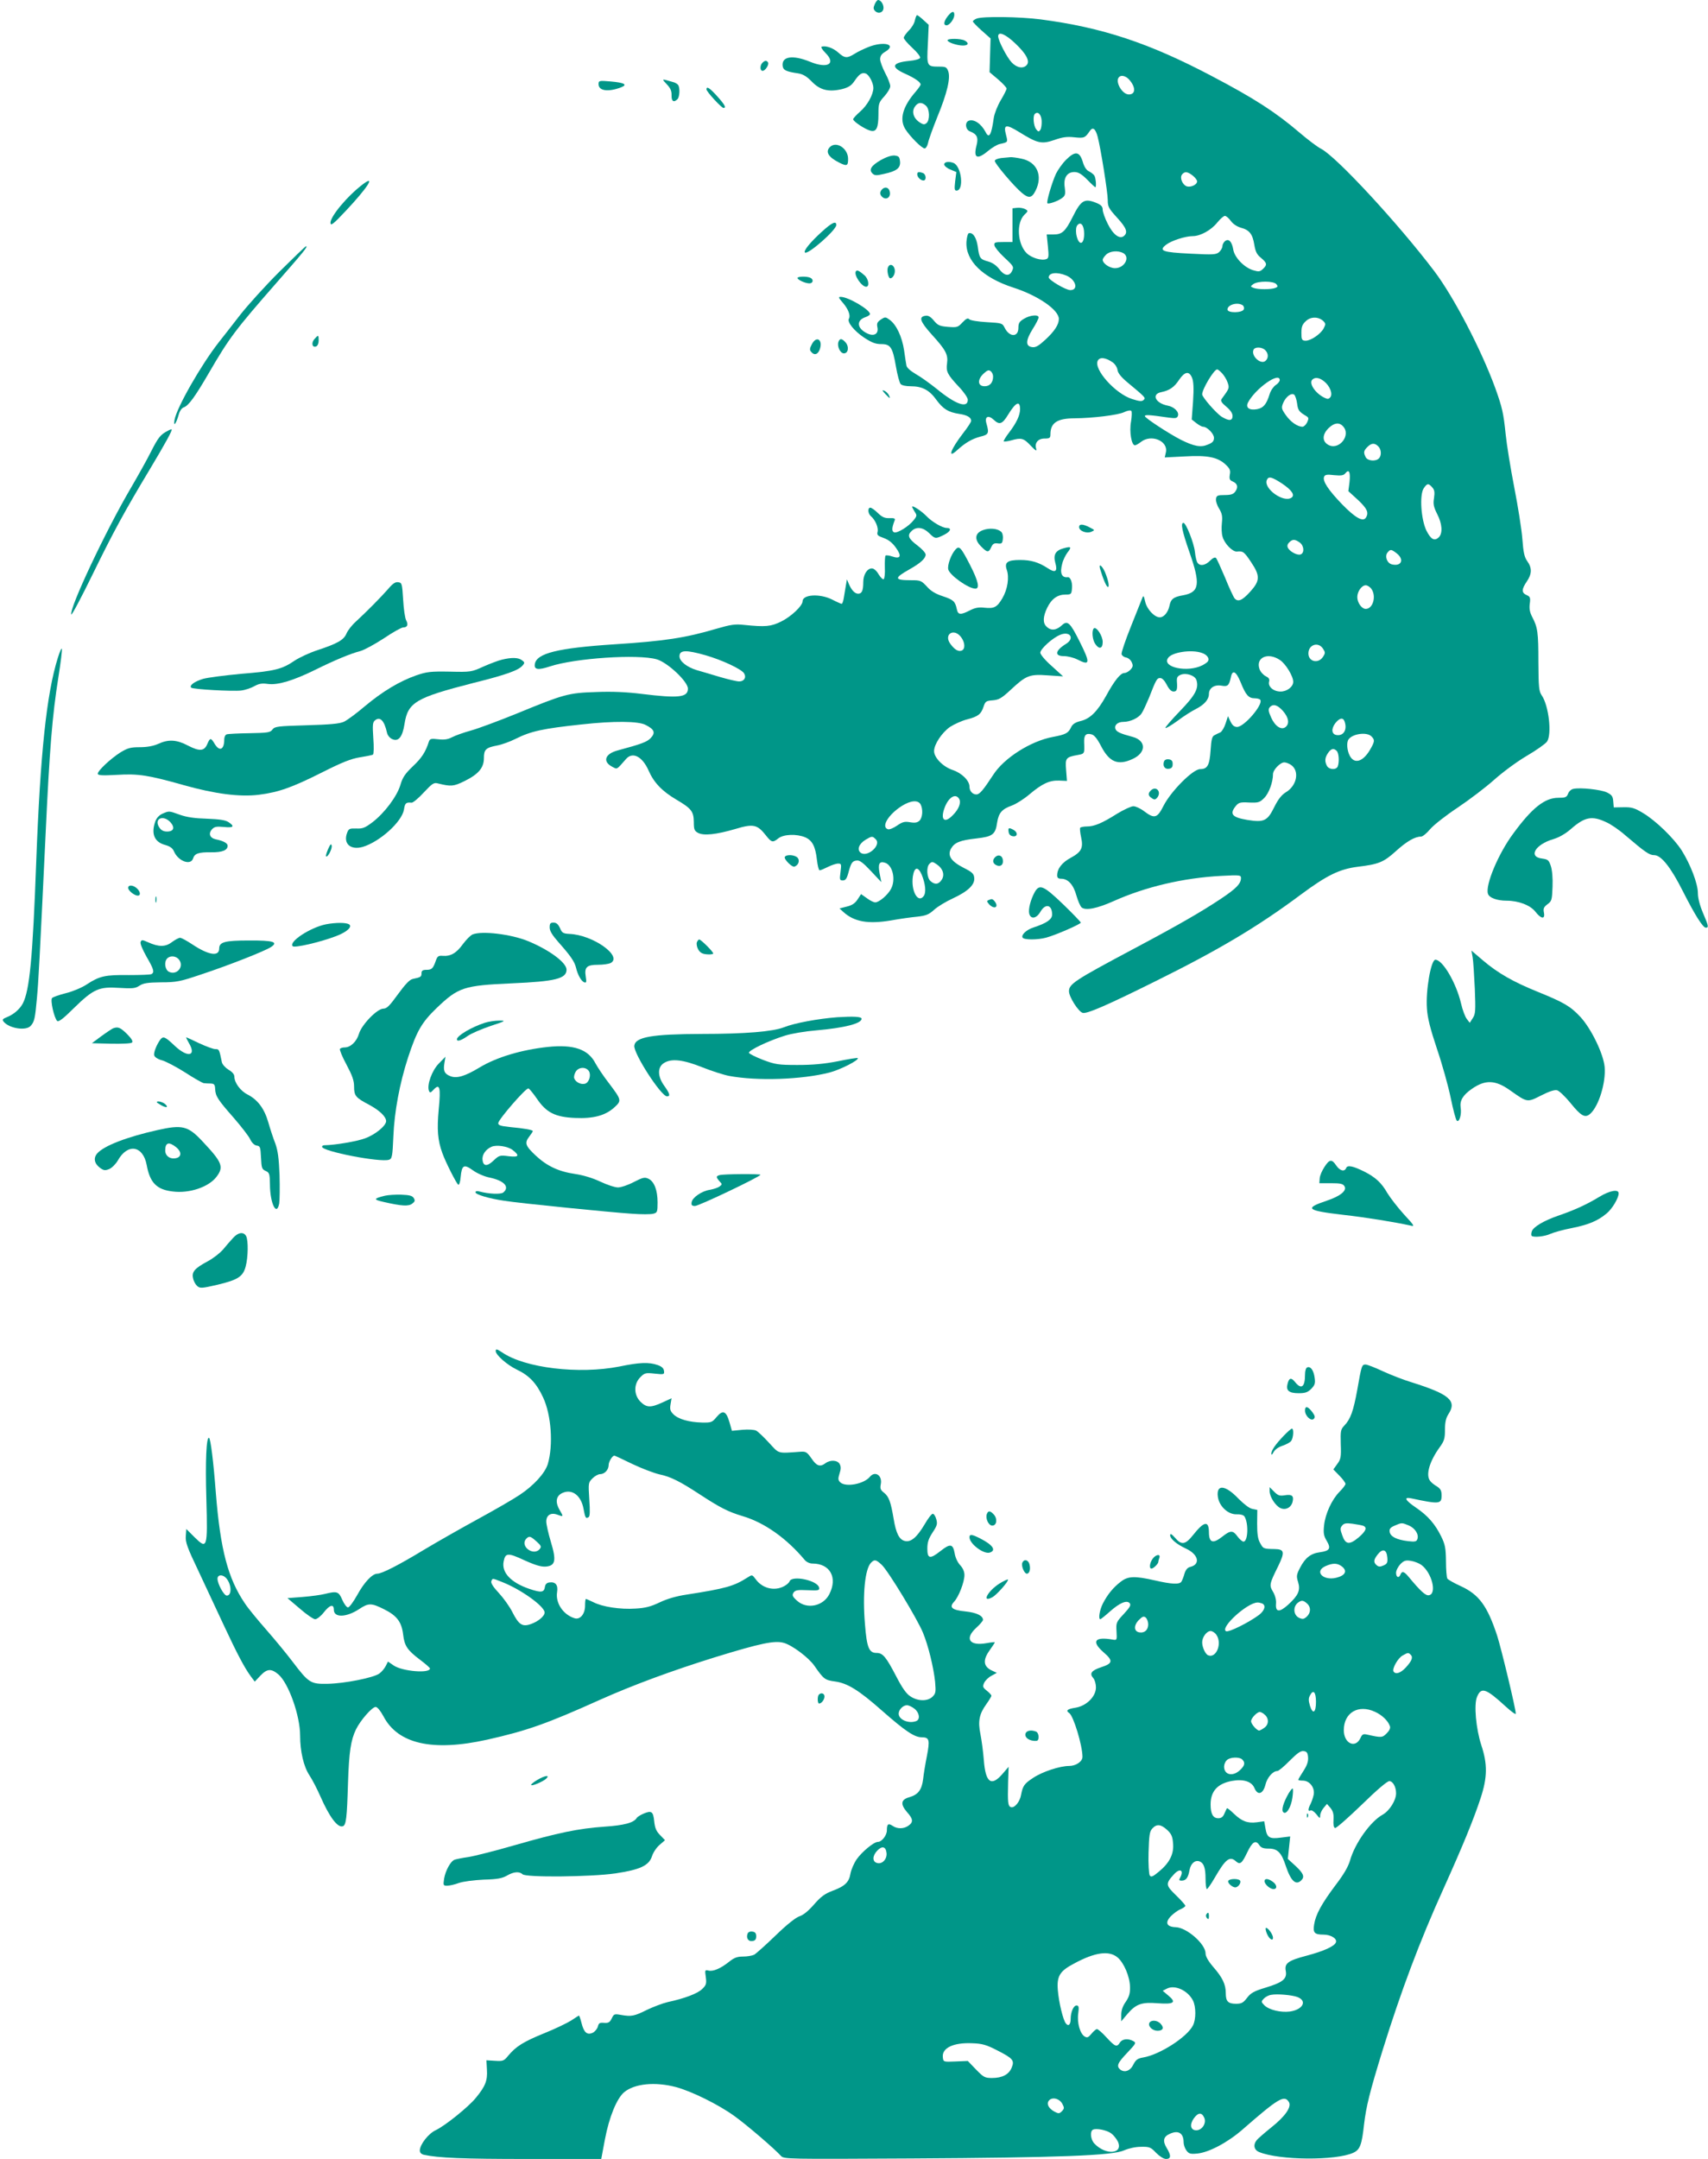 <?xml version="1.0" standalone="no"?>
<!DOCTYPE svg PUBLIC "-//W3C//DTD SVG 20010904//EN"
 "http://www.w3.org/TR/2001/REC-SVG-20010904/DTD/svg10.dtd">
<svg version="1.0" xmlns="http://www.w3.org/2000/svg"
 width="1013pt" height="1280pt" viewBox="0 0 1013 1280"
 preserveAspectRatio="xMidYMid meet">
<g transform="translate(0,1280) scale(0.1,-0.1)"
fill="#009688" stroke="none">
<path d="M5188 12775 c-9 -21 -9 -29 3 -41 20 -19 49 -8 49 20 0 22 -17 46
-32 46 -5 0 -14 -11 -20 -25z"/>
<path d="M5621 12704 c-24 -31 -27 -54 -7 -54 18 0 46 38 46 62 0 26 -15 22
-39 -8z"/>
<path d="M5426 12679 c-3 -17 -19 -44 -36 -60 -16 -17 -30 -36 -30 -43 0 -7
23 -34 51 -60 28 -25 49 -52 46 -59 -2 -7 -30 -15 -64 -18 -103 -10 -113 -37
-25 -76 58 -26 92 -50 92 -64 0 -5 -13 -23 -28 -41 -78 -89 -99 -165 -63 -223
26 -42 98 -115 115 -115 7 0 16 14 20 32 3 17 28 87 55 154 59 143 79 231 65
271 -9 25 -15 28 -54 28 -73 0 -74 2 -67 133 l5 115 -31 28 c-17 16 -34 29
-38 29 -4 0 -9 -14 -13 -31z m66 -506 c22 -20 24 -85 3 -103 -12 -10 -20 -9
-40 4 -37 24 -49 63 -30 92 18 28 41 31 67 7z"/>
<path d="M5793 12690 c-13 -5 -23 -13 -23 -17 0 -4 24 -29 52 -54 l53 -47 -3
-100 -3 -100 51 -43 c27 -23 50 -48 50 -54 0 -7 -16 -38 -35 -70 -19 -32 -37
-78 -41 -104 -14 -102 -28 -126 -49 -83 -26 49 -69 78 -100 66 -24 -10 -19
-53 8 -63 41 -16 51 -36 39 -82 -20 -77 3 -88 68 -34 23 19 54 38 69 41 50 11
49 10 38 53 -17 64 -2 67 78 18 108 -67 132 -73 208 -47 48 17 75 21 119 16
59 -6 63 -4 92 38 17 25 33 14 46 -34 18 -67 60 -330 60 -376 0 -40 6 -50 55
-104 56 -61 66 -88 41 -109 -25 -21 -64 7 -96 72 -17 33 -30 71 -30 84 0 18
-9 28 -35 39 -73 30 -93 19 -144 -84 -43 -85 -62 -102 -112 -102 l-41 0 7 -70
c6 -59 5 -71 -9 -76 -29 -11 -88 7 -117 35 -55 55 -62 179 -14 227 24 23 24
24 4 35 -11 5 -32 9 -47 7 l-27 -3 0 -100 0 -100 -55 0 c-49 0 -55 -2 -52 -20
2 -11 28 -43 58 -71 58 -54 59 -56 44 -85 -16 -29 -45 -23 -74 16 -17 22 -40
38 -66 45 -47 13 -52 19 -61 89 -8 54 -30 86 -54 78 -5 -2 -11 -24 -13 -50 -7
-112 96 -213 278 -272 146 -47 270 -132 270 -186 0 -33 -25 -72 -79 -122 -40
-37 -58 -48 -79 -45 -40 5 -40 38 2 106 20 31 36 63 36 70 0 19 -51 14 -87 -8
-27 -16 -33 -26 -33 -54 0 -57 -54 -56 -82 2 -13 26 -17 27 -105 32 -52 3 -97
10 -104 17 -9 9 -18 5 -41 -19 -27 -29 -32 -30 -85 -26 -49 4 -61 9 -84 37
-19 23 -34 32 -50 29 -42 -6 -32 -34 36 -110 84 -92 99 -120 92 -172 -7 -49 2
-66 69 -138 30 -31 54 -66 54 -78 0 -53 -72 -28 -185 65 -39 31 -94 71 -123
87 -32 19 -54 38 -56 51 -2 12 -9 53 -14 91 -12 79 -45 150 -84 179 -26 19
-28 19 -53 3 -22 -15 -26 -23 -21 -47 8 -40 -22 -56 -64 -34 -57 29 -62 75 -9
94 16 5 29 14 29 19 0 26 -129 102 -174 102 -15 0 -13 -5 13 -35 32 -37 47
-76 36 -94 -12 -20 30 -72 89 -112 46 -30 68 -39 102 -39 56 0 68 -18 88 -134
8 -48 21 -94 27 -102 7 -9 31 -14 61 -14 68 0 111 -23 152 -81 40 -54 70 -73
136 -83 47 -7 70 -21 70 -41 0 -7 -21 -39 -46 -71 -76 -98 -98 -159 -36 -102
47 43 87 66 135 79 51 12 54 20 38 77 -13 42 10 54 43 23 34 -32 51 -26 86 32
45 73 70 84 70 31 0 -36 -22 -82 -64 -137 -21 -27 -35 -51 -33 -54 3 -2 22 0
44 6 60 17 74 14 116 -31 28 -29 37 -35 33 -20 -12 35 10 62 49 62 30 0 35 3
35 25 0 68 40 95 144 95 107 1 256 19 292 36 20 10 39 13 44 8 4 -5 3 -34 -2
-64 -11 -59 3 -140 23 -140 6 0 22 9 36 20 61 48 162 6 148 -61 l-7 -31 118 6
c136 8 197 -4 245 -50 24 -23 28 -34 23 -58 -4 -26 -1 -33 18 -41 28 -12 33
-34 14 -60 -11 -15 -26 -20 -63 -20 -42 0 -48 -3 -51 -23 -2 -12 6 -38 19 -58
17 -29 20 -45 16 -84 -3 -27 -2 -64 4 -82 11 -41 59 -90 85 -88 36 4 43 -1 83
-61 56 -83 55 -112 -5 -178 -46 -51 -72 -62 -92 -38 -6 7 -32 62 -56 122 -25
59 -49 112 -54 117 -6 6 -19 0 -35 -16 -28 -28 -59 -34 -74 -13 -6 6 -13 36
-16 65 -6 54 -53 172 -68 172 -18 0 -8 -49 36 -175 66 -189 59 -236 -37 -254
-58 -10 -74 -22 -82 -63 -8 -38 -33 -68 -57 -68 -32 0 -77 48 -87 93 -8 35
-10 39 -17 22 -4 -11 -35 -87 -67 -168 -33 -82 -58 -156 -56 -165 2 -9 14 -18
26 -20 13 -2 28 -14 34 -28 9 -19 8 -28 -7 -44 -10 -11 -26 -20 -36 -20 -23 0
-59 -44 -109 -136 -52 -93 -95 -136 -152 -149 -31 -8 -47 -18 -56 -38 -16 -34
-33 -42 -107 -56 -131 -24 -291 -125 -355 -226 -59 -90 -80 -115 -99 -115 -23
0 -41 20 -41 46 0 36 -46 81 -100 99 -57 19 -110 73 -110 112 0 40 46 109 94
143 25 16 70 37 102 45 66 17 83 31 98 77 10 30 15 33 54 36 36 3 52 12 105
61 93 87 113 95 221 87 l91 -6 -67 61 c-38 33 -68 69 -68 79 0 22 71 87 117
106 59 25 89 -20 36 -53 -65 -40 -71 -73 -13 -73 23 0 58 -9 80 -20 76 -39 78
-22 12 109 -55 110 -71 125 -104 94 -33 -31 -66 -34 -92 -7 -22 21 -20 59 5
111 26 53 61 78 109 78 33 0 35 2 38 38 3 35 -10 68 -26 65 -36 -4 -47 25 -32
80 5 22 20 51 31 66 27 34 22 38 -24 25 -47 -13 -61 -38 -48 -86 15 -52 0 -62
-46 -31 -54 35 -98 48 -163 48 -75 0 -94 -14 -79 -58 16 -45 5 -116 -26 -169
-32 -54 -49 -62 -106 -56 -34 4 -56 0 -87 -16 -55 -28 -70 -27 -77 7 -10 47
-20 56 -83 77 -43 14 -72 31 -95 58 -33 35 -38 37 -93 37 -102 0 -103 12 -9
65 64 36 95 64 95 87 0 10 -22 34 -50 55 -53 40 -61 60 -32 86 28 26 67 21
102 -13 36 -36 39 -36 91 -10 38 20 45 40 13 40 -25 0 -88 37 -119 70 -29 30
-85 67 -85 55 0 -3 7 -16 15 -29 14 -21 14 -25 -6 -50 -29 -37 -97 -79 -116
-72 -15 6 -14 26 3 70 5 12 -1 15 -30 14 -29 -1 -44 6 -69 30 -18 18 -38 32
-45 32 -17 0 -15 -35 4 -51 25 -21 45 -67 39 -92 -5 -19 0 -24 37 -37 29 -11
51 -28 72 -58 36 -50 27 -68 -23 -51 -17 6 -35 8 -39 5 -3 -4 -5 -35 -4 -71 2
-35 -2 -66 -7 -69 -5 -3 -18 10 -30 29 -12 21 -28 35 -40 35 -28 0 -51 -37
-51 -81 0 -50 -8 -69 -30 -69 -20 0 -40 21 -56 59 l-11 26 -6 -35 c-3 -19 -9
-52 -12 -72 -3 -21 -9 -38 -13 -38 -4 0 -29 11 -56 25 -73 37 -176 31 -176
-10 0 -27 -68 -91 -127 -120 -61 -30 -93 -33 -220 -20 -53 6 -79 2 -165 -23
-183 -54 -307 -73 -603 -92 -337 -22 -464 -53 -473 -118 -5 -33 20 -36 90 -13
149 49 521 74 633 42 65 -19 185 -132 185 -174 0 -52 -55 -58 -275 -31 -88 11
-175 15 -270 11 -165 -5 -191 -13 -471 -128 -106 -43 -227 -88 -270 -100 -44
-12 -94 -30 -113 -40 -25 -13 -46 -16 -82 -12 -42 5 -49 3 -55 -13 -20 -63
-43 -98 -95 -147 -47 -45 -61 -66 -74 -110 -20 -68 -94 -167 -166 -222 -44
-33 -58 -39 -96 -37 -39 1 -45 -1 -54 -25 -25 -65 20 -105 93 -84 102 31 233
150 244 222 6 38 12 43 45 40 8 -1 41 26 72 60 51 54 60 61 85 54 77 -19 92
-18 157 14 83 41 115 79 115 136 0 51 11 62 78 75 28 5 77 23 109 39 92 46
160 61 393 86 190 21 336 20 379 -3 52 -26 60 -46 31 -77 -22 -24 -55 -36
-196 -74 -76 -20 -92 -66 -33 -97 31 -16 24 -20 82 46 39 45 97 15 134 -69 31
-71 80 -122 163 -171 90 -53 104 -70 105 -133 0 -44 3 -53 25 -65 34 -18 108
-10 221 23 106 32 130 27 180 -36 35 -45 42 -46 76 -19 31 24 107 27 158 6 42
-18 61 -53 70 -133 4 -35 11 -63 16 -63 6 0 27 9 49 20 22 11 49 20 61 20 19
0 20 -3 14 -50 -6 -46 -5 -50 14 -50 15 0 23 10 32 43 16 60 23 72 49 75 18 3
38 -12 85 -62 l62 -66 -10 51 c-11 57 -2 75 32 64 45 -14 65 -99 36 -154 -18
-36 -71 -81 -94 -81 -9 0 -32 11 -50 25 l-34 24 -21 -32 c-15 -23 -34 -35 -64
-42 l-43 -11 23 -21 c64 -58 146 -73 283 -50 50 9 119 19 154 22 53 6 70 13
100 40 20 19 70 49 111 68 91 42 133 82 128 123 -2 24 -13 34 -63 59 -74 38
-97 72 -75 113 21 37 53 50 151 61 96 11 113 23 123 95 9 56 28 79 87 100 25
9 71 38 104 66 76 64 119 84 176 82 l47 -2 -5 64 c-6 72 -2 77 70 90 39 7 40
8 37 72 -2 46 10 59 44 50 16 -4 34 -26 57 -71 49 -94 100 -115 186 -75 82 37
82 109 1 131 -72 19 -96 30 -102 46 -9 23 12 43 46 43 41 0 91 23 109 51 9 13
28 55 44 93 42 108 47 116 66 116 12 0 26 -15 39 -40 13 -26 27 -40 40 -40 20
0 24 11 20 62 -1 22 4 30 24 38 33 12 83 -5 92 -32 15 -49 -6 -89 -98 -184
-50 -52 -89 -97 -86 -100 4 -3 35 16 70 41 34 26 84 58 110 71 51 26 78 57 78
90 0 34 32 56 73 49 38 -7 46 -1 57 49 9 48 31 37 58 -29 30 -75 47 -95 83
-95 15 0 31 -4 34 -10 17 -28 -96 -160 -138 -160 -16 0 -28 9 -39 32 l-15 32
-14 -43 c-8 -25 -22 -48 -31 -53 -10 -4 -26 -12 -35 -17 -14 -6 -19 -25 -23
-88 -6 -91 -19 -113 -62 -113 -43 0 -173 -131 -217 -217 -37 -74 -54 -79 -115
-33 -22 17 -51 30 -64 30 -13 0 -56 -20 -96 -44 -90 -57 -136 -76 -180 -76
-19 0 -37 -4 -40 -8 -2 -4 0 -29 6 -56 14 -64 2 -87 -62 -122 -52 -28 -80 -65
-80 -104 0 -14 6 -20 24 -20 40 0 72 -34 90 -99 9 -32 23 -64 31 -71 24 -20
93 -6 191 38 188 84 411 137 636 149 112 6 118 5 118 -13 0 -33 -28 -62 -118
-122 -117 -78 -252 -156 -527 -302 -340 -181 -375 -204 -375 -247 0 -33 55
-120 81 -128 23 -8 143 44 429 186 378 187 610 325 865 515 155 115 229 151
337 165 125 15 154 27 226 92 64 58 113 87 150 87 10 0 34 20 54 44 20 24 94
82 165 129 70 47 167 121 215 164 48 43 134 107 192 141 58 34 112 72 121 85
30 42 11 213 -31 274 -17 25 -19 48 -20 198 0 177 -4 205 -37 268 -14 27 -18
49 -14 78 5 35 2 42 -19 51 -31 14 -30 34 1 80 31 45 32 81 3 121 -17 24 -23
51 -29 131 -4 56 -26 193 -48 306 -22 113 -45 255 -51 315 -13 126 -20 158
-62 275 -83 227 -246 540 -361 692 -216 285 -581 679 -672 726 -22 11 -80 55
-129 97 -138 118 -267 202 -519 334 -372 196 -649 288 -1015 336 -123 16 -344
19 -379 5z m227 -146 c67 -63 89 -106 70 -129 -20 -24 -59 -18 -90 15 -29 31
-80 130 -80 155 0 31 43 13 100 -41z m677 -216 c40 -45 39 -88 -2 -88 -40 0
-84 78 -58 103 13 14 40 7 60 -15z m-519 -243 c1 -22 -2 -47 -8 -55 -9 -13
-12 -12 -25 4 -15 20 -20 77 -8 90 18 18 38 -1 41 -39z m896 -326 c14 -11 26
-27 26 -34 0 -20 -37 -37 -61 -30 -26 9 -44 52 -28 71 16 19 32 17 63 -7z
m226 -269 c13 -18 36 -33 59 -40 51 -13 70 -38 80 -100 7 -42 15 -59 40 -79
36 -30 38 -41 11 -66 -17 -16 -25 -17 -58 -7 -53 16 -111 76 -118 124 -8 46
-27 66 -49 48 -8 -7 -15 -20 -15 -30 0 -9 -9 -25 -19 -34 -17 -16 -35 -17
-170 -10 -167 8 -191 17 -145 53 31 24 114 51 158 51 45 0 109 35 145 80 18
22 38 40 46 40 7 0 23 -13 35 -30z m-870 -76 c0 -71 -35 -72 -47 -1 -3 23 -1
43 7 52 20 24 40 -1 40 -51z m231 -114 c44 -24 9 -90 -48 -90 -32 0 -73 28
-73 50 0 6 9 19 20 30 22 22 70 26 101 10z m-336 -134 c56 -24 73 -86 23 -86
-27 0 -128 60 -128 75 0 29 50 34 105 11z m1245 -51 c10 -12 9 -16 -6 -22 -25
-10 -104 -10 -129 0 -20 8 -20 9 -1 23 27 19 120 19 136 -1z m-201 -124 c8 -5
11 -16 8 -25 -9 -22 -97 -23 -97 -1 0 28 58 45 89 26z m481 -96 c13 -14 13
-18 0 -43 -19 -34 -76 -72 -106 -72 -19 0 -24 6 -25 28 -2 52 2 67 28 90 29
26 75 25 103 -3z m-346 -171 c20 -20 20 -48 1 -64 -28 -23 -85 29 -71 65 7 20
50 19 70 -1z m-904 -73 c14 -10 26 -30 28 -45 2 -17 21 -41 54 -69 114 -95
114 -95 101 -108 -10 -10 -24 -9 -68 5 -100 31 -231 178 -204 228 12 23 48 18
89 -11z m-710 -83 c0 -36 -19 -58 -50 -58 -43 0 -45 41 -3 78 20 18 28 20 39
11 8 -6 14 -20 14 -31z m1358 19 c12 -13 27 -37 33 -55 11 -33 11 -34 -36 -98
-7 -10 0 -22 28 -45 24 -20 37 -39 37 -55 0 -30 -21 -31 -64 -5 -32 20 -116
116 -116 133 0 31 70 148 89 148 4 0 17 -10 29 -23z m-178 -27 c9 -22 11 -61
6 -139 l-8 -108 28 -22 c14 -11 32 -21 39 -21 24 0 65 -41 65 -66 0 -19 -8
-29 -37 -40 -41 -18 -81 -10 -158 28 -69 35 -215 130 -215 141 0 9 26 8 142
-9 39 -5 49 -4 54 10 9 23 -22 54 -60 61 -73 14 -99 68 -39 80 49 10 77 29
106 73 34 50 60 54 77 12z m520 -14 c0 -7 -11 -21 -24 -29 -13 -9 -30 -33 -36
-54 -19 -61 -37 -82 -75 -89 -46 -8 -69 9 -53 40 44 83 188 185 188 132z m262
-6 c35 -27 54 -75 38 -95 -10 -12 -16 -13 -39 -1 -52 27 -89 84 -68 105 16 16
41 13 69 -9z m-159 -132 c5 -40 11 -49 53 -74 16 -9 17 -15 7 -37 -7 -15 -20
-27 -28 -27 -30 0 -71 29 -99 69 -26 37 -27 43 -16 71 16 38 49 63 66 50 6 -6
14 -29 17 -52z m271 -134 c54 -54 -26 -151 -90 -109 -33 21 -31 60 5 96 33 32
62 37 85 13z m210 -120 c19 -18 21 -55 4 -72 -19 -19 -66 -15 -78 7 -14 28
-13 38 10 61 24 24 43 25 64 4z m-170 -211 l-7 -55 57 -52 c54 -51 66 -75 47
-105 -17 -27 -63 -1 -141 79 -82 85 -117 138 -107 163 5 13 17 15 59 10 42 -4
57 -2 67 11 22 27 31 8 25 -51z m-400 -10 c58 -39 78 -69 55 -84 -47 -31 -165
54 -146 104 10 25 28 21 91 -20z m890 -22 c14 -15 16 -29 11 -64 -6 -36 -2
-53 19 -95 30 -58 33 -113 10 -137 -26 -25 -47 -14 -74 39 -32 66 -42 212 -16
251 20 30 28 31 50 6z m-786 -327 c26 -18 30 -62 6 -71 -19 -7 -62 15 -75 38
-6 12 -4 22 7 33 19 20 34 20 62 0z m576 -65 c46 -36 28 -79 -29 -65 -29 7
-44 49 -25 71 16 20 22 19 54 -6z m-150 -211 c30 -43 9 -118 -34 -118 -24 0
-50 37 -50 70 0 33 26 70 50 70 10 0 26 -10 34 -22z m-2435 -284 c25 -32 27
-72 5 -81 -20 -8 -42 5 -67 39 -42 56 19 97 62 42z m2147 -69 c15 -23 15 -27
0 -50 -28 -42 -86 -28 -86 21 0 52 58 71 86 29z m-3661 -40 c97 -28 213 -82
228 -107 15 -24 1 -48 -29 -48 -14 0 -65 12 -113 26 -47 14 -110 33 -139 41
-58 18 -102 52 -102 82 0 38 39 39 155 6z m2943 14 c31 -10 47 -33 36 -50 -3
-5 -17 -15 -32 -23 -88 -45 -241 -13 -205 42 21 35 139 53 201 31z m463 -42
c34 -22 79 -96 79 -129 0 -30 -37 -58 -75 -58 -42 0 -76 29 -68 59 4 15 -2 23
-20 32 -14 7 -31 25 -37 42 -24 69 50 102 121 54z m18 -302 c34 -39 40 -75 16
-95 -25 -21 -63 4 -86 56 -16 36 -18 48 -9 60 20 23 46 16 79 -21z m365 -61
c18 -48 -4 -88 -46 -82 -31 4 -34 37 -8 71 24 30 45 35 54 11z m160 -90 c21
-21 20 -30 -9 -80 -42 -71 -93 -86 -120 -34 -16 31 -20 78 -7 96 23 34 109 46
136 18z m-206 -86 c13 -13 16 -66 6 -92 -9 -22 -51 -20 -64 3 -14 27 -13 48 6
76 18 27 34 31 52 13z m-271 -83 c52 -36 35 -124 -32 -163 -24 -15 -44 -40
-67 -86 -41 -84 -61 -93 -161 -77 -90 15 -106 35 -68 82 17 21 27 24 79 21 55
-2 63 0 90 27 28 28 52 94 52 141 0 26 43 70 67 70 10 0 28 -7 40 -15z m-1968
-202 c12 -22 -2 -60 -37 -95 -52 -55 -78 -27 -47 50 24 58 64 80 84 45z m-229
-32 c15 -29 12 -77 -6 -96 -13 -12 -26 -15 -56 -10 -33 6 -46 2 -78 -20 -22
-15 -46 -25 -55 -21 -40 15 4 87 84 138 53 33 96 36 111 9z m-266 -207 c35
-34 -49 -109 -89 -80 -24 18 -11 53 28 77 39 23 41 23 61 3z m364 -150 c35
-24 46 -62 27 -90 -18 -28 -41 -31 -67 -7 -21 19 -25 82 -6 101 15 15 19 15
46 -4z m-91 -61 c22 -54 27 -105 11 -126 -34 -45 -76 32 -64 117 9 57 31 61
53 9z"/>
<path d="M5620 12561 c0 -12 56 -31 91 -31 33 0 38 15 10 30 -24 12 -101 13
-101 1z"/>
<path d="M5150 12521 c-25 -10 -61 -27 -80 -39 -46 -29 -60 -28 -99 7 -30 27
-74 42 -98 34 -6 -2 5 -19 23 -37 65 -65 12 -95 -92 -52 -103 42 -170 32 -162
-26 3 -24 22 -33 92 -43 29 -5 51 -18 81 -49 49 -51 101 -63 180 -44 38 10 55
21 73 48 28 41 44 52 67 44 20 -8 45 -56 45 -86 -1 -40 -36 -103 -79 -140 -22
-19 -41 -40 -41 -45 0 -13 71 -60 103 -68 35 -9 47 17 47 99 0 61 2 69 35 105
19 21 35 48 35 60 0 12 -13 47 -30 78 -16 31 -30 68 -30 82 0 19 9 32 30 44
72 43 -7 65 -100 28z"/>
<path d="M4522 12428 c-16 -16 -15 -48 1 -48 16 0 40 38 32 50 -8 13 -19 12
-33 -2z"/>
<path d="M3954 12301 c22 -23 30 -40 29 -66 -1 -36 13 -45 35 -23 13 13 16 67
4 84 -4 6 -18 15 -32 18 -68 20 -67 20 -36 -13z"/>
<path d="M3550 12301 c0 -40 57 -48 133 -19 42 16 20 28 -61 35 -69 6 -72 5
-72 -16z"/>
<path d="M4190 12270 c0 -13 89 -110 101 -110 18 0 8 19 -37 69 -45 50 -64 62
-64 41z"/>
<path d="M4922 11928 c-28 -28 -9 -60 55 -92 46 -23 53 -20 53 22 0 62 -70
108 -108 70z"/>
<path d="M6322 11852 c-21 -21 -47 -58 -59 -82 -24 -52 -58 -168 -51 -175 7
-8 71 16 91 34 15 12 17 24 12 59 -9 57 13 92 57 92 23 0 42 -11 76 -45 24
-25 46 -45 48 -45 8 0 3 55 -5 68 -4 8 -19 19 -32 26 -16 7 -29 27 -38 59 -19
60 -45 63 -99 9z"/>
<path d="M5224 11851 c-57 -33 -72 -57 -50 -79 13 -13 23 -14 69 -3 75 16 99
35 95 74 -3 27 -7 32 -33 35 -19 1 -49 -9 -81 -27z"/>
<path d="M5938 11863 c-22 -3 -38 -10 -38 -17 0 -16 114 -151 160 -189 41 -35
60 -32 82 13 44 88 9 170 -83 189 -27 6 -58 10 -67 9 -9 -1 -34 -3 -54 -5z"/>
<path d="M5600 11825 c0 -8 16 -22 36 -30 l36 -15 -7 -55 c-5 -45 -4 -55 8
-55 46 0 30 145 -18 164 -29 11 -55 6 -55 -9z"/>
<path d="M5440 11767 c0 -17 20 -37 37 -37 19 0 16 37 -3 44 -24 9 -34 7 -34
-7z"/>
<path d="M2154 11709 c-93 -70 -194 -191 -194 -230 1 -20 16 -9 91 71 127 135
180 216 103 159z"/>
<path d="M5232 11678 c-16 -16 -15 -33 2 -47 22 -18 48 -2 44 28 -3 28 -27 38
-46 19z"/>
<path d="M4872 11424 c-65 -59 -108 -111 -98 -121 16 -16 186 133 186 163 0
27 -27 14 -88 -42z"/>
<path d="M1656 11188 c-84 -84 -189 -200 -234 -258 -45 -58 -101 -130 -125
-160 -104 -133 -249 -386 -262 -460 -8 -45 10 -22 25 32 6 22 18 39 30 43 28
9 67 63 149 204 120 207 157 256 405 539 157 179 184 212 171 212 -4 0 -75
-69 -159 -152z"/>
<path d="M5266 11214 c-7 -18 3 -64 14 -64 17 0 32 31 26 55 -7 28 -31 33 -40
9z"/>
<path d="M5076 11191 c-13 -21 34 -91 61 -91 21 0 15 45 -9 67 -32 28 -46 35
-52 24z"/>
<path d="M4730 11152 c0 -11 46 -32 70 -32 24 0 27 25 4 34 -23 9 -74 7 -74
-2z"/>
<path d="M1865 10790 c-20 -22 -14 -53 10 -44 9 4 15 18 15 35 0 34 -2 35 -25
9z"/>
<path d="M4815 10759 c-13 -24 -14 -34 -4 -45 18 -22 38 -17 50 12 22 59 -18
87 -46 33z"/>
<path d="M4973 10774 c-10 -26 10 -69 32 -69 27 0 32 41 9 66 -21 23 -33 24
-41 3z"/>
<path d="M5249 10466 c29 -31 35 -33 22 -7 -6 10 -18 22 -28 25 -13 5 -11 1 6
-18z"/>
<path d="M994 10245 c-42 -21 -56 -39 -99 -124 -24 -48 -78 -144 -120 -216
-147 -250 -365 -712 -352 -748 2 -7 58 98 124 233 123 252 192 379 343 630 89
149 134 230 128 234 -2 2 -13 -2 -24 -9z"/>
<path d="M6400 9675 c0 -23 45 -40 72 -28 23 10 22 10 -9 26 -40 21 -63 22
-63 2z"/>
<path d="M5830 9657 c-48 -17 -53 -56 -11 -97 36 -37 45 -37 60 -4 9 20 17 25
39 22 24 -3 27 1 30 28 2 17 -3 36 -11 42 -22 19 -69 23 -107 9z"/>
<path d="M5667 9542 c-26 -28 -49 -93 -43 -118 9 -35 120 -114 161 -114 27 0
17 45 -31 139 -55 107 -65 118 -87 93z"/>
<path d="M6524 9429 c17 -58 38 -109 47 -109 10 0 3 38 -17 87 -17 39 -39 56
-30 22z"/>
<path d="M2302 9308 c-42 -48 -127 -134 -190 -192 -24 -21 -49 -53 -57 -72
-16 -38 -52 -59 -173 -99 -46 -15 -106 -43 -135 -62 -74 -51 -119 -62 -317
-78 -96 -9 -198 -22 -226 -30 -50 -15 -83 -39 -70 -52 10 -10 245 -23 296 -17
25 3 60 15 79 26 27 15 45 18 80 13 59 -8 151 20 281 84 113 56 209 96 267
111 23 6 85 40 139 75 53 36 105 65 115 65 25 0 32 16 18 42 -7 13 -15 68 -18
123 -6 95 -7 100 -29 103 -17 3 -33 -8 -60 -40z"/>
<path d="M6487 9074 c-13 -13 -8 -69 9 -92 23 -34 44 -28 44 12 0 36 -38 94
-53 80z"/>
<path d="M343 8900 c-67 -214 -104 -567 -128 -1206 -21 -572 -39 -765 -80
-844 -18 -33 -53 -64 -93 -80 -27 -11 -30 -15 -20 -28 34 -40 133 -55 160 -24
22 24 26 43 37 164 9 97 16 225 51 963 24 515 40 711 76 938 14 87 23 163 21
170 -2 7 -13 -17 -24 -53z"/>
<path d="M2977 8889 c-22 -5 -71 -24 -110 -41 -70 -32 -75 -33 -200 -30 -114
2 -136 -1 -198 -22 -100 -35 -201 -96 -305 -183 -49 -42 -105 -83 -124 -92
-26 -12 -82 -17 -222 -21 -172 -5 -188 -7 -202 -25 -13 -18 -27 -20 -136 -22
-67 -1 -128 -4 -136 -7 -8 -3 -14 -16 -14 -30 0 -61 -28 -74 -57 -26 -22 37
-27 37 -43 0 -18 -44 -46 -46 -114 -11 -68 36 -116 39 -177 11 -29 -13 -66
-20 -110 -20 -55 0 -72 -5 -115 -31 -58 -37 -134 -108 -134 -126 0 -10 24 -12
113 -7 127 8 188 -2 397 -61 185 -52 332 -71 445 -57 119 15 199 44 380 135
115 58 166 78 219 87 38 6 73 13 78 16 5 3 6 47 2 98 -5 77 -4 94 10 105 30
25 55 -1 71 -72 3 -16 16 -32 31 -39 37 -17 61 12 73 89 20 129 66 156 405
243 201 50 272 76 296 105 13 15 12 19 -5 31 -21 16 -61 17 -118 3z"/>
<path d="M6904 8286 c-10 -26 4 -48 28 -44 17 2 23 10 23 28 0 18 -6 26 -23
28 -13 2 -25 -3 -28 -12z"/>
<path d="M6825 8113 c-18 -18 -16 -32 9 -47 13 -9 20 -7 31 7 25 35 -10 70
-40 40z"/>
<path d="M9332 8123 c-13 -2 -27 -15 -32 -29 -8 -21 -16 -24 -58 -24 -80 0
-156 -60 -267 -212 -88 -118 -167 -306 -150 -357 7 -24 54 -41 110 -41 72 0
141 -27 171 -65 34 -44 59 -47 51 -6 -5 25 -1 33 21 50 25 18 27 25 30 103 2
51 -2 98 -10 123 -12 36 -17 40 -53 45 -83 10 -39 84 68 115 33 10 71 31 104
60 82 72 125 80 208 41 28 -12 79 -47 113 -77 121 -103 144 -119 173 -119 41
0 98 -71 170 -214 73 -144 119 -216 136 -216 18 0 17 9 -17 88 -19 45 -30 88
-30 117 0 56 -44 170 -96 253 -47 73 -154 177 -230 222 -50 30 -67 35 -116 34
l-57 -1 -3 36 c-2 30 -9 39 -38 53 -36 17 -157 30 -198 21z"/>
<path d="M964 7976 c-20 -9 -35 -25 -43 -46 -26 -75 -5 -123 60 -140 28 -8 43
-19 51 -38 25 -58 99 -85 113 -42 9 30 33 38 107 37 67 -1 98 12 98 39 0 15
-26 29 -71 38 -35 8 -44 34 -22 59 15 16 27 18 71 14 57 -6 66 3 27 29 -18 12
-54 17 -128 20 -72 2 -119 9 -159 23 -67 24 -64 24 -104 7z m46 -50 c29 -32
21 -56 -19 -56 -21 0 -35 7 -46 24 -34 51 21 78 65 32z"/>
<path d="M5982 7868 c2 -15 11 -24 26 -26 28 -4 30 23 3 38 -28 15 -33 13 -29
-12z"/>
<path d="M1946 7766 c-9 -21 -15 -40 -12 -43 9 -9 38 46 33 64 -3 13 -8 8 -21
-21z"/>
<path d="M4655 7720 c-8 -13 42 -63 57 -58 23 8 33 35 19 52 -15 18 -66 22
-76 6z"/>
<path d="M5902 7718 c-17 -17 -15 -36 6 -47 25 -13 44 1 40 30 -3 27 -27 36
-46 17z"/>
<path d="M760 7536 c0 -16 37 -46 57 -46 19 0 16 24 -5 43 -23 21 -52 22 -52
3z"/>
<path d="M6138 7513 c-25 -45 -40 -102 -34 -129 9 -36 43 -31 67 11 30 51 69
41 69 -17 0 -29 -32 -51 -111 -77 -41 -13 -74 -44 -64 -60 8 -14 89 -14 140 0
56 15 205 80 205 89 0 4 -47 53 -105 109 -115 110 -139 121 -167 74z"/>
<path d="M922 7465 c0 -16 2 -22 5 -12 2 9 2 23 0 30 -3 6 -5 -1 -5 -18z"/>
<path d="M5862 7463 c-10 -4 -9 -9 4 -24 20 -22 44 -25 44 -6 0 13 -20 38 -29
36 -4 0 -12 -3 -19 -6z"/>
<path d="M1933 7320 c-93 -19 -223 -104 -197 -130 11 -11 160 23 255 59 67 25
101 57 79 71 -18 11 -79 11 -137 0z"/>
<path d="M3260 7301 c0 -20 15 -45 53 -88 70 -79 94 -113 103 -149 10 -43 31
-81 49 -88 13 -4 14 1 9 34 -9 56 6 70 73 70 30 0 63 5 74 10 75 40 -105 168
-244 173 -37 2 -44 6 -56 35 -11 23 -21 32 -38 32 -19 0 -23 -5 -23 -29z"/>
<path d="M2803 7260 c-12 -5 -38 -31 -58 -58 -38 -53 -73 -73 -120 -69 -25 2
-31 -3 -40 -28 -16 -47 -24 -55 -56 -55 -22 0 -29 -5 -29 -20 0 -21 -4 -24
-52 -34 -19 -4 -44 -31 -88 -91 -49 -68 -66 -85 -86 -85 -37 0 -129 -95 -145
-149 -14 -47 -50 -81 -85 -81 -12 0 -25 -4 -28 -9 -3 -5 14 -47 39 -93 34 -64
45 -94 45 -130 0 -55 9 -66 91 -109 61 -33 99 -70 99 -96 0 -27 -64 -80 -125
-102 -48 -18 -177 -40 -242 -41 -7 0 -13 -4 -13 -9 0 -27 344 -94 397 -77 18
6 21 19 26 139 6 146 37 313 87 467 52 158 81 208 169 293 130 124 160 134
446 147 259 11 325 28 325 81 0 42 -103 118 -230 170 -101 41 -272 61 -327 39z"/>
<path d="M1019 7214 c-38 -29 -78 -29 -142 0 -33 15 -38 15 -43 1 -4 -9 12
-46 35 -87 43 -74 48 -92 30 -103 -6 -4 -67 -6 -136 -6 -139 2 -173 -6 -248
-55 -28 -19 -83 -42 -123 -52 -40 -10 -77 -23 -83 -29 -12 -12 12 -118 30
-136 8 -8 38 15 99 76 117 114 149 128 269 120 80 -5 96 -3 120 13 23 15 48
19 128 20 91 0 112 4 242 48 160 53 371 136 410 161 46 30 14 40 -130 39 -144
0 -177 -9 -177 -48 0 -49 -63 -39 -158 24 -33 22 -66 40 -74 40 -8 0 -30 -12
-49 -26z m44 -105 c30 -42 -16 -94 -62 -70 -23 13 -29 59 -9 79 19 19 55 14
71 -9z"/>
<path d="M4133 7213 c-3 -9 0 -28 8 -42 11 -19 24 -27 52 -29 20 -2 37 1 37 5
0 11 -73 83 -83 83 -4 0 -10 -7 -14 -17z"/>
<path d="M8734 7125 c4 -22 9 -106 13 -187 5 -131 4 -150 -12 -174 l-18 -28
-17 22 c-10 12 -26 54 -35 94 -29 122 -109 258 -152 258 -26 0 -58 -183 -50
-289 3 -55 20 -121 60 -241 31 -91 67 -221 81 -289 14 -69 30 -129 36 -135 14
-14 30 36 23 77 -6 42 13 74 66 111 80 56 140 54 228 -9 102 -72 100 -72 183
-30 47 24 80 35 95 31 12 -3 48 -37 79 -75 63 -78 87 -92 118 -64 50 45 93
184 85 277 -7 78 -80 228 -144 297 -59 63 -96 85 -251 148 -146 59 -238 111
-328 188 l-67 57 7 -39z"/>
<path d="M4965 6769 c-114 -9 -252 -34 -317 -60 -65 -25 -228 -39 -483 -39
-299 -1 -397 -18 -403 -70 -5 -46 159 -300 194 -300 21 0 17 16 -16 62 -40 55
-42 110 -3 135 44 29 114 21 229 -25 55 -22 127 -45 159 -51 166 -31 430 -22
594 20 66 17 179 75 168 86 -3 2 -56 -6 -118 -19 -82 -16 -149 -22 -239 -22
-114 0 -132 3 -204 30 -44 17 -82 36 -84 42 -4 14 114 71 214 102 38 12 121
26 184 31 171 15 270 41 270 69 0 13 -49 15 -145 9z"/>
<path d="M2875 6736 c-77 -25 -165 -76 -165 -98 0 -15 24 -8 64 20 21 15 82
41 135 59 91 30 94 32 51 32 -25 0 -63 -6 -85 -13z"/>
<path d="M670 6703 c-8 -4 -40 -25 -70 -47 l-55 -41 114 -3 c66 -1 118 1 124
7 7 7 -3 24 -30 51 -40 39 -53 44 -83 33z"/>
<path d="M952 6638 c-22 -29 -43 -80 -37 -96 3 -10 23 -23 48 -29 23 -7 84
-39 136 -72 52 -34 102 -62 110 -63 9 -1 27 -2 41 -2 20 -1 25 -6 26 -32 2
-43 15 -63 109 -170 46 -53 91 -111 99 -129 10 -21 25 -35 39 -37 20 -3 22 -9
25 -71 3 -61 5 -69 27 -79 23 -10 25 -17 26 -82 1 -112 40 -191 55 -111 3 19
4 95 2 168 -4 100 -10 145 -25 187 -12 30 -31 88 -42 127 -24 82 -63 133 -123
164 -42 21 -78 70 -78 106 0 13 -12 28 -35 41 -19 12 -36 31 -39 44 -16 77
-16 78 -39 78 -12 0 -55 16 -96 35 -40 19 -74 35 -76 35 -3 0 5 -16 16 -35 46
-78 -9 -87 -85 -15 -56 53 -67 58 -84 38z"/>
<path d="M3250 6593 c-158 -17 -305 -61 -406 -122 -86 -52 -136 -67 -174 -51
-35 14 -42 32 -34 79 l6 36 -40 -41 c-40 -41 -71 -126 -58 -161 6 -14 9 -13
27 6 37 40 44 15 31 -116 -11 -121 -6 -183 21 -258 19 -54 84 -182 95 -189 5
-3 12 17 14 45 7 72 19 79 72 41 24 -18 68 -37 97 -43 89 -18 124 -56 84 -89
-15 -12 -86 -9 -142 6 -14 4 -23 2 -23 -5 0 -13 80 -37 170 -50 85 -14 633
-69 759 -77 54 -4 110 -4 125 0 24 6 26 10 26 67 0 73 -20 125 -55 141 -22 10
-33 7 -86 -20 -34 -18 -76 -32 -94 -32 -18 0 -66 16 -106 35 -47 22 -102 38
-149 45 -97 14 -167 47 -235 111 -60 57 -65 73 -35 112 11 14 20 28 20 31 0 7
-49 16 -135 24 -55 6 -70 10 -70 23 0 21 165 211 179 206 6 -2 29 -30 51 -62
55 -81 108 -108 225 -113 109 -5 180 14 233 62 45 41 44 44 -33 146 -32 41
-66 93 -78 115 -43 84 -129 114 -282 98z m243 -144 c14 -23 1 -67 -23 -74 -23
-7 -55 8 -64 31 -4 9 1 28 9 41 18 28 61 29 78 2z m-454 -466 c45 -35 39 -45
-22 -38 -52 7 -57 5 -88 -24 -39 -38 -63 -37 -67 2 -4 31 19 63 53 78 30 13
95 3 124 -18z"/>
<path d="M930 6265 c0 -2 14 -11 30 -20 17 -9 30 -11 30 -6 0 6 -9 15 -19 21
-21 11 -41 13 -41 5z"/>
<path d="M934 6100 c-183 -41 -317 -93 -357 -138 -24 -27 -18 -60 15 -85 23
-17 31 -18 56 -8 16 7 39 30 51 51 58 103 149 89 171 -27 19 -105 59 -146 154
-157 98 -13 214 26 260 87 45 59 34 86 -84 211 -85 91 -119 99 -266 66z m110
-101 c33 -26 34 -57 2 -65 -36 -9 -66 12 -66 45 0 47 21 54 64 20z"/>
<path d="M7855 5881 c-14 -21 -27 -51 -28 -67 l-2 -29 69 0 c55 0 71 -3 80
-18 16 -26 -25 -59 -106 -86 -134 -45 -119 -58 94 -83 142 -16 307 -43 403
-64 27 -7 25 -2 -39 67 -37 41 -81 98 -98 126 -34 60 -71 94 -137 127 -66 33
-100 40 -107 21 -10 -24 -37 -17 -59 15 -26 39 -40 38 -70 -9z"/>
<path d="M4268 5833 c-22 -6 -22 -12 -1 -36 17 -18 17 -19 0 -32 -10 -7 -35
-15 -56 -19 -49 -7 -105 -46 -109 -74 -3 -17 2 -22 20 -22 23 0 388 174 388
185 0 6 -217 5 -242 -2z"/>
<path d="M9485 5704 c-72 -44 -146 -78 -239 -110 -88 -30 -153 -68 -161 -95
-4 -11 -4 -23 -1 -26 11 -11 79 -4 112 12 18 8 74 24 126 34 100 20 155 43
207 87 33 27 71 91 71 119 0 26 -52 17 -115 -21z"/>
<path d="M2284 5711 c-70 -17 -71 -23 -9 -37 109 -25 148 -27 170 -10 16 12
18 18 9 33 -9 14 -25 18 -75 20 -35 1 -78 -2 -95 -6z"/>
<path d="M1382 5460 c-15 -16 -42 -47 -59 -68 -18 -21 -59 -53 -91 -70 -77
-41 -96 -63 -87 -100 3 -17 14 -37 24 -46 17 -15 26 -15 121 7 121 29 151 48
167 108 15 56 16 154 3 180 -15 28 -48 23 -78 -11z"/>
<path d="M2940 4790 c0 -23 67 -82 125 -110 74 -35 117 -81 156 -165 49 -104
61 -283 28 -395 -17 -55 -84 -128 -167 -183 -37 -25 -148 -89 -247 -143 -99
-54 -243 -136 -320 -182 -150 -91 -250 -142 -277 -142 -30 0 -78 -51 -119
-126 -23 -41 -47 -74 -55 -74 -8 0 -23 20 -34 45 -21 49 -30 53 -103 35 -23
-6 -82 -14 -132 -18 l-90 -7 73 -62 c40 -35 81 -63 91 -63 11 0 34 18 51 40
36 46 60 52 60 16 0 -48 74 -46 150 4 56 37 72 37 148 -1 76 -38 104 -75 113
-150 8 -67 24 -92 101 -150 32 -24 58 -47 58 -51 0 -31 -163 -17 -214 17 l-35
24 -13 -26 c-7 -14 -24 -35 -38 -45 -34 -25 -206 -59 -307 -61 -100 -2 -112 5
-206 129 -37 49 -108 135 -158 192 -50 57 -107 126 -126 155 -101 148 -146
319 -173 657 -14 186 -31 319 -40 325 -16 10 -23 -136 -16 -365 8 -290 5 -298
-70 -224 l-49 49 -3 -42 c-3 -36 9 -69 74 -205 42 -90 110 -235 151 -323 80
-171 122 -251 160 -303 l24 -32 33 35 c40 42 64 44 107 8 60 -51 129 -244 129
-363 0 -93 21 -184 55 -235 18 -27 47 -84 65 -125 54 -123 103 -189 134 -177
19 7 24 51 30 257 6 184 17 254 47 316 26 54 96 134 117 134 10 0 28 -22 46
-55 86 -165 292 -211 616 -139 235 53 350 93 670 237 197 88 428 173 682 252
270 83 352 100 406 85 49 -13 148 -87 182 -136 55 -79 62 -85 122 -93 74 -10
141 -51 279 -173 140 -123 193 -158 236 -158 45 0 49 -15 30 -113 -9 -45 -19
-106 -22 -135 -8 -64 -30 -92 -81 -107 -51 -14 -55 -41 -15 -88 37 -41 39 -60
9 -81 -28 -20 -67 -20 -94 -1 -26 17 -34 11 -34 -27 0 -29 -30 -68 -53 -68
-24 0 -94 -58 -126 -103 -17 -25 -33 -63 -37 -85 -8 -51 -33 -75 -106 -102
-45 -17 -69 -34 -109 -80 -33 -38 -64 -64 -87 -71 -23 -8 -75 -49 -142 -114
-58 -56 -115 -107 -127 -114 -12 -6 -42 -11 -66 -11 -35 0 -53 -7 -83 -31 -50
-40 -95 -59 -122 -52 -21 5 -22 3 -16 -38 5 -39 3 -48 -21 -71 -27 -27 -103
-56 -205 -78 -30 -7 -85 -28 -123 -46 -74 -37 -92 -41 -154 -30 -39 7 -42 6
-55 -21 -11 -23 -20 -28 -45 -26 -26 2 -32 -1 -37 -22 -4 -14 -18 -31 -31 -37
-33 -15 -52 2 -66 58 -6 24 -13 44 -15 44 -2 0 -22 -13 -46 -29 -24 -15 -96
-50 -161 -76 -123 -50 -167 -78 -213 -133 -25 -31 -31 -33 -78 -30 l-51 3 3
-56 c4 -64 -9 -98 -66 -167 -44 -54 -182 -165 -237 -191 -44 -20 -95 -86 -95
-121 0 -12 8 -21 23 -25 87 -19 233 -25 616 -25 l437 0 22 117 c25 132 70 241
113 278 62 52 184 64 309 31 92 -25 251 -103 345 -171 74 -53 237 -193 277
-237 17 -19 39 -19 770 -15 883 5 1197 17 1265 48 28 12 67 21 100 21 50 1 58
-2 90 -36 21 -21 45 -36 59 -36 30 0 31 21 3 66 -24 40 -19 66 17 82 52 25 84
6 84 -50 0 -13 7 -34 16 -47 15 -20 23 -23 65 -19 70 7 181 66 269 143 212
185 247 206 274 163 18 -29 -21 -85 -104 -151 -41 -33 -80 -67 -87 -76 -22
-28 -15 -58 15 -70 118 -49 456 -52 559 -4 39 18 50 47 63 167 13 109 33 190
110 440 109 350 220 647 362 960 115 255 179 412 219 534 41 124 42 203 4 317
-31 96 -44 239 -25 284 25 61 52 52 173 -59 32 -29 57 -47 57 -40 0 29 -85
382 -110 461 -59 179 -108 245 -216 295 -40 18 -75 38 -80 45 -4 7 -8 53 -8
103 -1 77 -5 99 -28 146 -37 75 -79 123 -149 171 -64 43 -76 65 -31 56 169
-36 182 -35 182 17 0 28 -6 39 -27 53 -16 9 -34 23 -40 32 -29 34 -6 115 56
201 27 37 31 52 31 104 0 44 6 69 20 91 53 80 7 119 -219 190 -47 14 -123 44
-169 65 -47 22 -93 40 -103 40 -22 0 -24 -6 -49 -149 -23 -127 -40 -174 -76
-212 -23 -24 -24 -32 -22 -111 3 -77 0 -90 -21 -118 l-23 -32 36 -37 c20 -20
36 -42 36 -49 0 -6 -16 -27 -36 -47 -45 -46 -84 -130 -91 -199 -5 -45 -2 -62
16 -92 26 -44 18 -59 -41 -67 -54 -7 -87 -33 -117 -91 -22 -42 -23 -51 -12
-86 15 -49 1 -79 -59 -134 -52 -47 -76 -45 -72 6 2 22 -5 49 -18 71 -23 39
-22 45 32 154 39 81 36 98 -22 99 -68 1 -68 2 -87 37 -13 23 -17 54 -17 114
l1 81 -29 6 c-18 3 -50 28 -82 60 -79 83 -133 88 -123 12 8 -57 61 -106 112
-104 22 1 40 -4 46 -13 25 -40 21 -149 -6 -149 -7 0 -23 14 -35 30 -27 38 -42
38 -90 0 -57 -45 -80 -37 -80 28 -1 68 -29 63 -94 -19 -46 -58 -69 -61 -107
-16 -19 21 -28 27 -29 16 0 -22 36 -53 93 -80 75 -34 89 -94 26 -109 -16 -4
-27 -17 -34 -40 -5 -19 -14 -41 -18 -47 -11 -18 -58 -16 -157 7 -120 27 -159
26 -202 -7 -46 -35 -79 -76 -107 -130 -20 -40 -28 -93 -15 -93 3 0 28 20 55
44 59 53 102 71 119 51 9 -11 2 -24 -35 -64 -45 -48 -46 -52 -43 -103 3 -52 2
-53 -22 -49 -108 19 -129 -10 -55 -75 58 -50 56 -66 -15 -89 -57 -19 -70 -37
-46 -64 9 -10 16 -35 16 -55 0 -55 -57 -111 -123 -121 -46 -7 -58 -17 -36 -31
25 -15 79 -192 79 -260 0 -28 -39 -54 -79 -54 -55 0 -159 -34 -214 -71 -52
-34 -61 -47 -71 -100 -7 -42 -40 -81 -61 -73 -17 7 -19 25 -16 149 l3 90 -37
-43 c-66 -76 -100 -51 -110 83 -4 50 -13 118 -20 153 -16 77 -7 120 34 177 17
24 31 47 31 51 0 5 -12 18 -27 30 -24 19 -26 24 -16 47 7 14 26 33 44 42 l31
17 -34 16 c-46 24 -49 61 -9 117 17 24 31 45 31 48 0 2 -22 0 -49 -5 -101 -18
-132 26 -61 91 22 20 40 41 40 47 0 25 -38 43 -103 50 -81 8 -100 24 -68 58
27 29 61 116 61 158 0 20 -9 41 -25 58 -15 16 -29 45 -33 71 -10 56 -26 59
-83 14 -63 -50 -79 -47 -79 13 0 38 7 59 31 96 27 41 30 51 22 79 -5 18 -14
32 -21 32 -7 0 -29 -29 -49 -64 -46 -77 -81 -106 -117 -97 -33 8 -52 46 -66
132 -17 100 -28 131 -57 154 -21 16 -24 25 -19 51 10 51 -34 81 -65 43 -36
-43 -144 -63 -176 -32 -13 13 -13 22 -4 51 9 27 9 42 1 57 -13 24 -56 26 -84
5 -32 -24 -53 -17 -83 28 -26 37 -33 42 -64 40 -142 -10 -126 -14 -188 53 -31
34 -65 66 -76 72 -12 6 -47 8 -82 5 l-62 -6 -14 49 c-20 69 -39 77 -76 34 -27
-33 -32 -35 -87 -34 -78 2 -141 20 -170 49 -19 19 -22 30 -17 59 l6 36 -54
-25 c-70 -32 -94 -31 -130 4 -41 41 -41 106 -1 146 25 25 31 27 85 21 56 -6
58 -5 55 17 -2 15 -14 26 -38 34 -52 18 -106 16 -227 -9 -239 -47 -560 -9
-695 84 -30 20 -38 22 -38 8z m811 -670 c57 -27 129 -54 159 -61 68 -14 123
-42 242 -120 118 -77 166 -102 253 -128 129 -38 261 -132 368 -260 10 -12 29
-21 46 -21 104 0 150 -83 100 -181 -36 -72 -133 -92 -191 -40 -28 25 -31 33
-22 48 10 15 23 18 84 15 65 -3 71 -1 68 15 -8 43 -160 75 -175 38 -3 -9 -18
-22 -34 -30 -57 -30 -128 -12 -167 42 -21 28 -21 28 -49 10 -80 -51 -128 -65
-360 -101 -61 -9 -116 -25 -160 -46 -52 -25 -86 -34 -144 -37 -90 -6 -196 10
-250 38 -21 10 -41 19 -44 19 -3 0 -5 -18 -5 -40 0 -50 -30 -85 -63 -74 -67
21 -113 90 -103 154 7 43 -9 63 -46 58 -15 -2 -24 -11 -26 -26 -5 -34 -22 -36
-93 -12 -108 37 -165 96 -152 162 10 52 25 53 122 8 66 -30 101 -40 128 -38
57 5 64 35 30 147 -15 50 -27 104 -27 120 0 38 27 55 65 41 38 -14 38 -14 14
28 -28 48 -21 85 20 102 56 23 108 -18 122 -96 10 -54 13 -59 30 -49 8 6 9 34
4 106 -6 96 -6 99 19 124 14 14 34 25 45 25 27 0 51 26 51 55 0 19 22 55 34
55 2 0 50 -22 107 -50z m4334 -366 c25 -10 17 -31 -27 -69 -55 -46 -78 -43
-97 12 -13 35 -13 44 -1 58 11 14 24 16 62 11 27 -4 55 -9 63 -12z m270 2 c38
-16 62 -54 51 -82 -5 -14 -15 -16 -56 -11 -67 8 -104 27 -108 55 -3 17 4 26
30 37 42 18 42 18 83 1z m-5173 -95 c28 -25 30 -31 19 -45 -17 -21 -49 -20
-73 1 -21 19 -23 44 -6 61 17 17 24 15 60 -17z m5046 -94 c3 -31 -1 -39 -22
-48 -20 -9 -29 -9 -41 1 -20 17 -19 32 6 64 29 37 53 30 57 -17z m-2999 -44
c38 -35 212 -322 245 -403 32 -77 63 -206 72 -291 5 -60 4 -69 -15 -88 -29
-29 -88 -28 -132 2 -24 15 -49 51 -84 119 -60 115 -79 138 -116 138 -45 0 -58
31 -69 171 -15 177 0 327 36 364 21 21 29 19 63 -12z m3201 -1 c63 -47 94
-173 44 -180 -19 -3 -49 24 -121 111 -26 31 -38 34 -47 12 -9 -24 -26 -17 -26
10 0 14 12 37 26 52 21 21 32 24 62 19 20 -3 48 -14 62 -24z m-469 -11 c31
-26 17 -52 -35 -65 -79 -20 -134 38 -64 69 45 20 72 18 99 -4z m-6619 -68 c32
-37 34 -103 3 -103 -17 0 -55 70 -55 100 0 25 31 27 52 3z m1635 -22 c113 -44
253 -145 253 -181 0 -23 -40 -55 -85 -70 -48 -16 -69 -1 -106 72 -17 34 -54
85 -81 114 -32 34 -48 59 -44 69 7 19 5 19 63 -4z m4775 -128 c24 -21 23 -55
-2 -78 -17 -15 -24 -16 -45 -7 -34 16 -38 66 -7 90 21 16 32 15 54 -5z m-268
1 c26 -10 18 -41 -16 -68 -62 -46 -182 -106 -197 -97 -35 22 124 167 186 170
6 1 18 -2 27 -5z m-674 -124 c0 -33 -21 -53 -52 -48 -34 5 -35 42 -3 74 21 21
29 23 40 14 8 -7 15 -25 15 -40z m404 -62 c36 -51 0 -141 -48 -122 -17 6 -36
48 -36 77 0 31 27 67 50 67 10 0 26 -10 34 -22z m1153 -119 c15 -15 6 -37 -30
-76 -31 -33 -60 -42 -72 -23 -10 16 26 80 54 95 32 18 34 18 48 4z m-562 -279
c0 -65 -19 -77 -36 -22 -9 30 -9 44 1 61 19 37 35 19 35 -39z m-2381 -41 c29
-23 35 -63 10 -73 -44 -17 -104 8 -104 44 0 24 26 50 49 50 10 0 30 -9 45 -21z
m2731 -18 c42 -19 77 -53 88 -84 5 -12 -2 -27 -19 -44 -26 -26 -31 -26 -116
-7 -23 5 -29 2 -39 -20 -30 -65 -99 -33 -99 46 0 104 86 155 185 109z m-653
-18 c25 -22 23 -59 -4 -77 -12 -9 -26 -16 -30 -16 -14 0 -48 39 -48 55 0 18
35 55 52 55 6 0 20 -7 30 -17z m256 -251 c2 -24 -5 -47 -27 -81 -17 -26 -31
-50 -31 -53 0 -3 12 -5 27 -5 41 0 73 -43 64 -85 -4 -19 -13 -43 -19 -55 -15
-28 -15 -46 0 -37 6 4 21 -5 35 -22 21 -27 23 -27 23 -8 0 12 9 32 20 45 l20
24 21 -24 c15 -19 20 -36 18 -70 -2 -28 1 -46 9 -49 7 -2 77 60 157 137 90 88
152 141 165 141 21 0 40 -34 40 -72 0 -42 -39 -104 -80 -127 -72 -40 -164
-169 -193 -271 -11 -38 -38 -84 -87 -148 -81 -108 -117 -173 -126 -232 -8 -49
2 -60 56 -60 43 0 82 -24 73 -46 -8 -23 -72 -52 -174 -79 -110 -29 -132 -45
-123 -91 8 -46 -17 -67 -119 -98 -70 -21 -89 -32 -111 -61 -22 -29 -33 -35
-65 -35 -47 0 -61 14 -61 62 0 53 -19 93 -74 156 -30 35 -46 63 -46 81 0 55
-111 153 -177 155 -54 2 -65 27 -29 65 16 16 41 35 57 41 16 7 29 16 29 21 0
5 -25 33 -56 63 -61 59 -62 68 -11 124 35 38 60 25 37 -19 -9 -16 -7 -19 8
-19 26 0 39 17 47 63 8 40 33 61 60 51 25 -10 35 -39 35 -103 0 -34 4 -61 8
-61 4 0 25 30 47 68 64 111 89 130 126 96 24 -21 35 -12 66 53 30 63 50 76 71
45 11 -17 24 -22 57 -22 52 0 75 -23 101 -103 30 -90 60 -117 92 -85 21 21 13
41 -34 85 l-46 42 7 66 7 67 -56 -7 c-67 -9 -82 0 -91 57 l-7 40 -44 -6 c-55
-7 -89 6 -136 51 -21 20 -39 35 -41 32 -2 -2 -8 -16 -15 -31 -8 -20 -19 -28
-36 -28 -32 0 -46 26 -46 82 0 78 41 123 125 139 69 13 119 -3 135 -42 19 -46
51 -36 65 19 10 43 44 82 71 82 7 0 40 27 73 61 45 45 66 60 83 57 18 -2 24
-10 26 -36z m-390 -14 c19 -19 14 -37 -14 -63 -43 -40 -94 -28 -94 21 0 13 7
30 16 38 18 19 75 21 92 4z m-447 -416 c25 -23 33 -38 36 -78 7 -65 -20 -118
-83 -170 -37 -31 -47 -35 -55 -23 -5 8 -9 69 -7 135 3 103 6 125 22 143 26 28
50 26 87 -7z m-1663 -138 c4 -37 -27 -69 -57 -59 -28 8 -27 42 1 72 29 31 52
26 56 -13z m1370 -619 c38 -32 73 -114 74 -175 1 -38 -5 -58 -25 -88 -18 -25
-27 -51 -27 -77 l0 -39 37 44 c51 59 84 71 181 63 95 -7 111 5 61 46 l-33 28
23 12 c47 26 125 -9 156 -69 19 -37 19 -113 0 -149 -35 -69 -196 -172 -293
-189 -35 -6 -45 -13 -60 -42 -18 -38 -52 -50 -78 -30 -24 21 -16 39 42 100 52
55 54 59 35 69 -31 17 -65 13 -79 -9 -18 -29 -28 -25 -79 30 -25 28 -51 50
-57 50 -5 0 -20 -12 -32 -27 -19 -23 -26 -26 -41 -17 -27 16 -46 81 -38 137 5
38 3 47 -10 47 -18 0 -35 -39 -35 -80 0 -33 -13 -46 -28 -27 -17 20 -42 125
-48 197 -7 84 11 114 97 159 124 67 207 78 257 36z m1067 -235 c60 -23 32 -75
-45 -86 -55 -7 -124 10 -151 37 -19 19 -20 22 -4 39 9 10 29 21 44 23 36 7
124 -1 156 -13z m-1779 -317 c92 -47 102 -59 84 -102 -16 -40 -56 -61 -116
-61 -43 0 -50 4 -95 50 l-49 51 -73 -3 c-71 -3 -72 -3 -75 24 -7 56 62 89 174
84 60 -2 84 -9 150 -43z m384 -315 c13 -25 13 -29 -2 -45 -15 -15 -20 -15 -43
-3 -36 19 -50 47 -34 66 19 23 61 13 79 -18z m842 -83 c15 -32 -12 -75 -47
-75 -34 0 -41 33 -15 70 26 36 47 38 62 5z m-552 -93 c14 -10 31 -32 39 -47
37 -76 -71 -86 -139 -13 -22 24 -27 73 -7 82 21 9 81 -3 107 -22z"/>
<path d="M7643 2168 c-31 -54 -45 -100 -32 -112 17 -18 46 28 54 85 4 27 5 52
2 55 -2 3 -13 -10 -24 -28z"/>
<path d="M7751 2034 c0 -11 3 -14 6 -6 3 7 2 16 -1 19 -3 4 -6 -2 -5 -13z"/>
<path d="M7285 1649 c-7 -11 22 -38 41 -39 17 0 37 27 29 40 -8 13 -62 13 -70
-1z"/>
<path d="M7500 1647 c0 -19 33 -47 53 -47 24 0 21 26 -5 44 -28 20 -48 20 -48
3z"/>
<path d="M7154 1449 c-3 -6 -1 -16 5 -22 8 -8 11 -5 11 11 0 24 -5 28 -16 11z"/>
<path d="M7513 1338 c13 -33 37 -50 37 -26 0 18 -28 58 -41 58 -5 0 -3 -14 4
-32z"/>
<path d="M6816 805 c-7 -20 20 -45 49 -45 32 0 41 17 19 41 -20 23 -59 25 -68
4z"/>
<path d="M7753 4693 c-8 -3 -13 -21 -13 -43 0 -74 -22 -90 -59 -44 -23 29 -36
26 -45 -12 -10 -38 9 -54 66 -54 39 0 54 5 75 26 21 22 25 32 20 66 -6 44 -24
69 -44 61z"/>
<path d="M7740 4437 c0 -32 36 -65 52 -49 9 9 7 18 -8 39 -27 36 -44 40 -44
10z"/>
<path d="M7614 4288 c-50 -52 -74 -87 -74 -108 0 -8 6 -4 13 10 8 15 28 30 52
38 22 7 46 20 53 29 13 18 17 73 4 73 -4 0 -26 -19 -48 -42z"/>
<path d="M7530 3959 c0 -33 35 -87 64 -100 30 -14 63 2 72 36 9 36 -3 47 -45
40 -32 -5 -41 -2 -64 21 l-27 27 0 -24z"/>
<path d="M5853 3824 c-10 -26 10 -69 32 -69 27 0 32 41 9 66 -21 23 -33 24
-41 3z"/>
<path d="M5750 3686 c0 -39 84 -102 120 -91 41 13 18 46 -57 84 -49 25 -63 26
-63 7z"/>
<path d="M6836 3558 c-18 -25 -21 -58 -7 -58 12 0 41 29 41 40 0 5 3 15 6 24
9 25 -22 20 -40 -6z"/>
<path d="M6063 3534 c-7 -18 12 -64 27 -64 16 0 23 26 16 55 -7 28 -33 34 -43
9z"/>
<path d="M5927 3411 c-70 -45 -107 -116 -42 -81 27 14 100 98 93 105 -2 3 -25
-8 -51 -24z"/>
<path d="M4857 2753 c-10 -9 -9 -53 1 -53 14 0 32 23 32 42 0 18 -20 25 -33
11z"/>
<path d="M6083 2524 c-10 -25 24 -49 65 -45 18 2 15 48 -4 55 -28 11 -54 6
-61 -10z"/>
<path d="M3188 2248 c-21 -12 -38 -26 -38 -30 0 -11 71 19 90 37 23 23 -7 19
-52 -7z"/>
<path d="M3814 2046 c-18 -8 -35 -19 -38 -25 -18 -28 -74 -43 -191 -51 -156
-11 -275 -36 -533 -110 -114 -33 -237 -64 -274 -70 -37 -5 -74 -13 -82 -16
-24 -9 -54 -65 -62 -112 -6 -40 -5 -42 18 -42 14 0 45 7 69 16 26 9 87 17 148
20 81 2 110 8 138 24 39 23 73 26 92 8 19 -20 406 -16 551 5 146 22 199 46
217 102 7 22 27 52 45 67 l32 28 -29 30 c-23 23 -31 43 -35 83 -6 58 -16 65
-66 43z"/>
<path d="M4434 1336 c-10 -26 4 -48 28 -44 17 2 23 10 23 28 0 18 -6 26 -23
28 -13 2 -25 -3 -28 -12z"/>
</g>
</svg>
